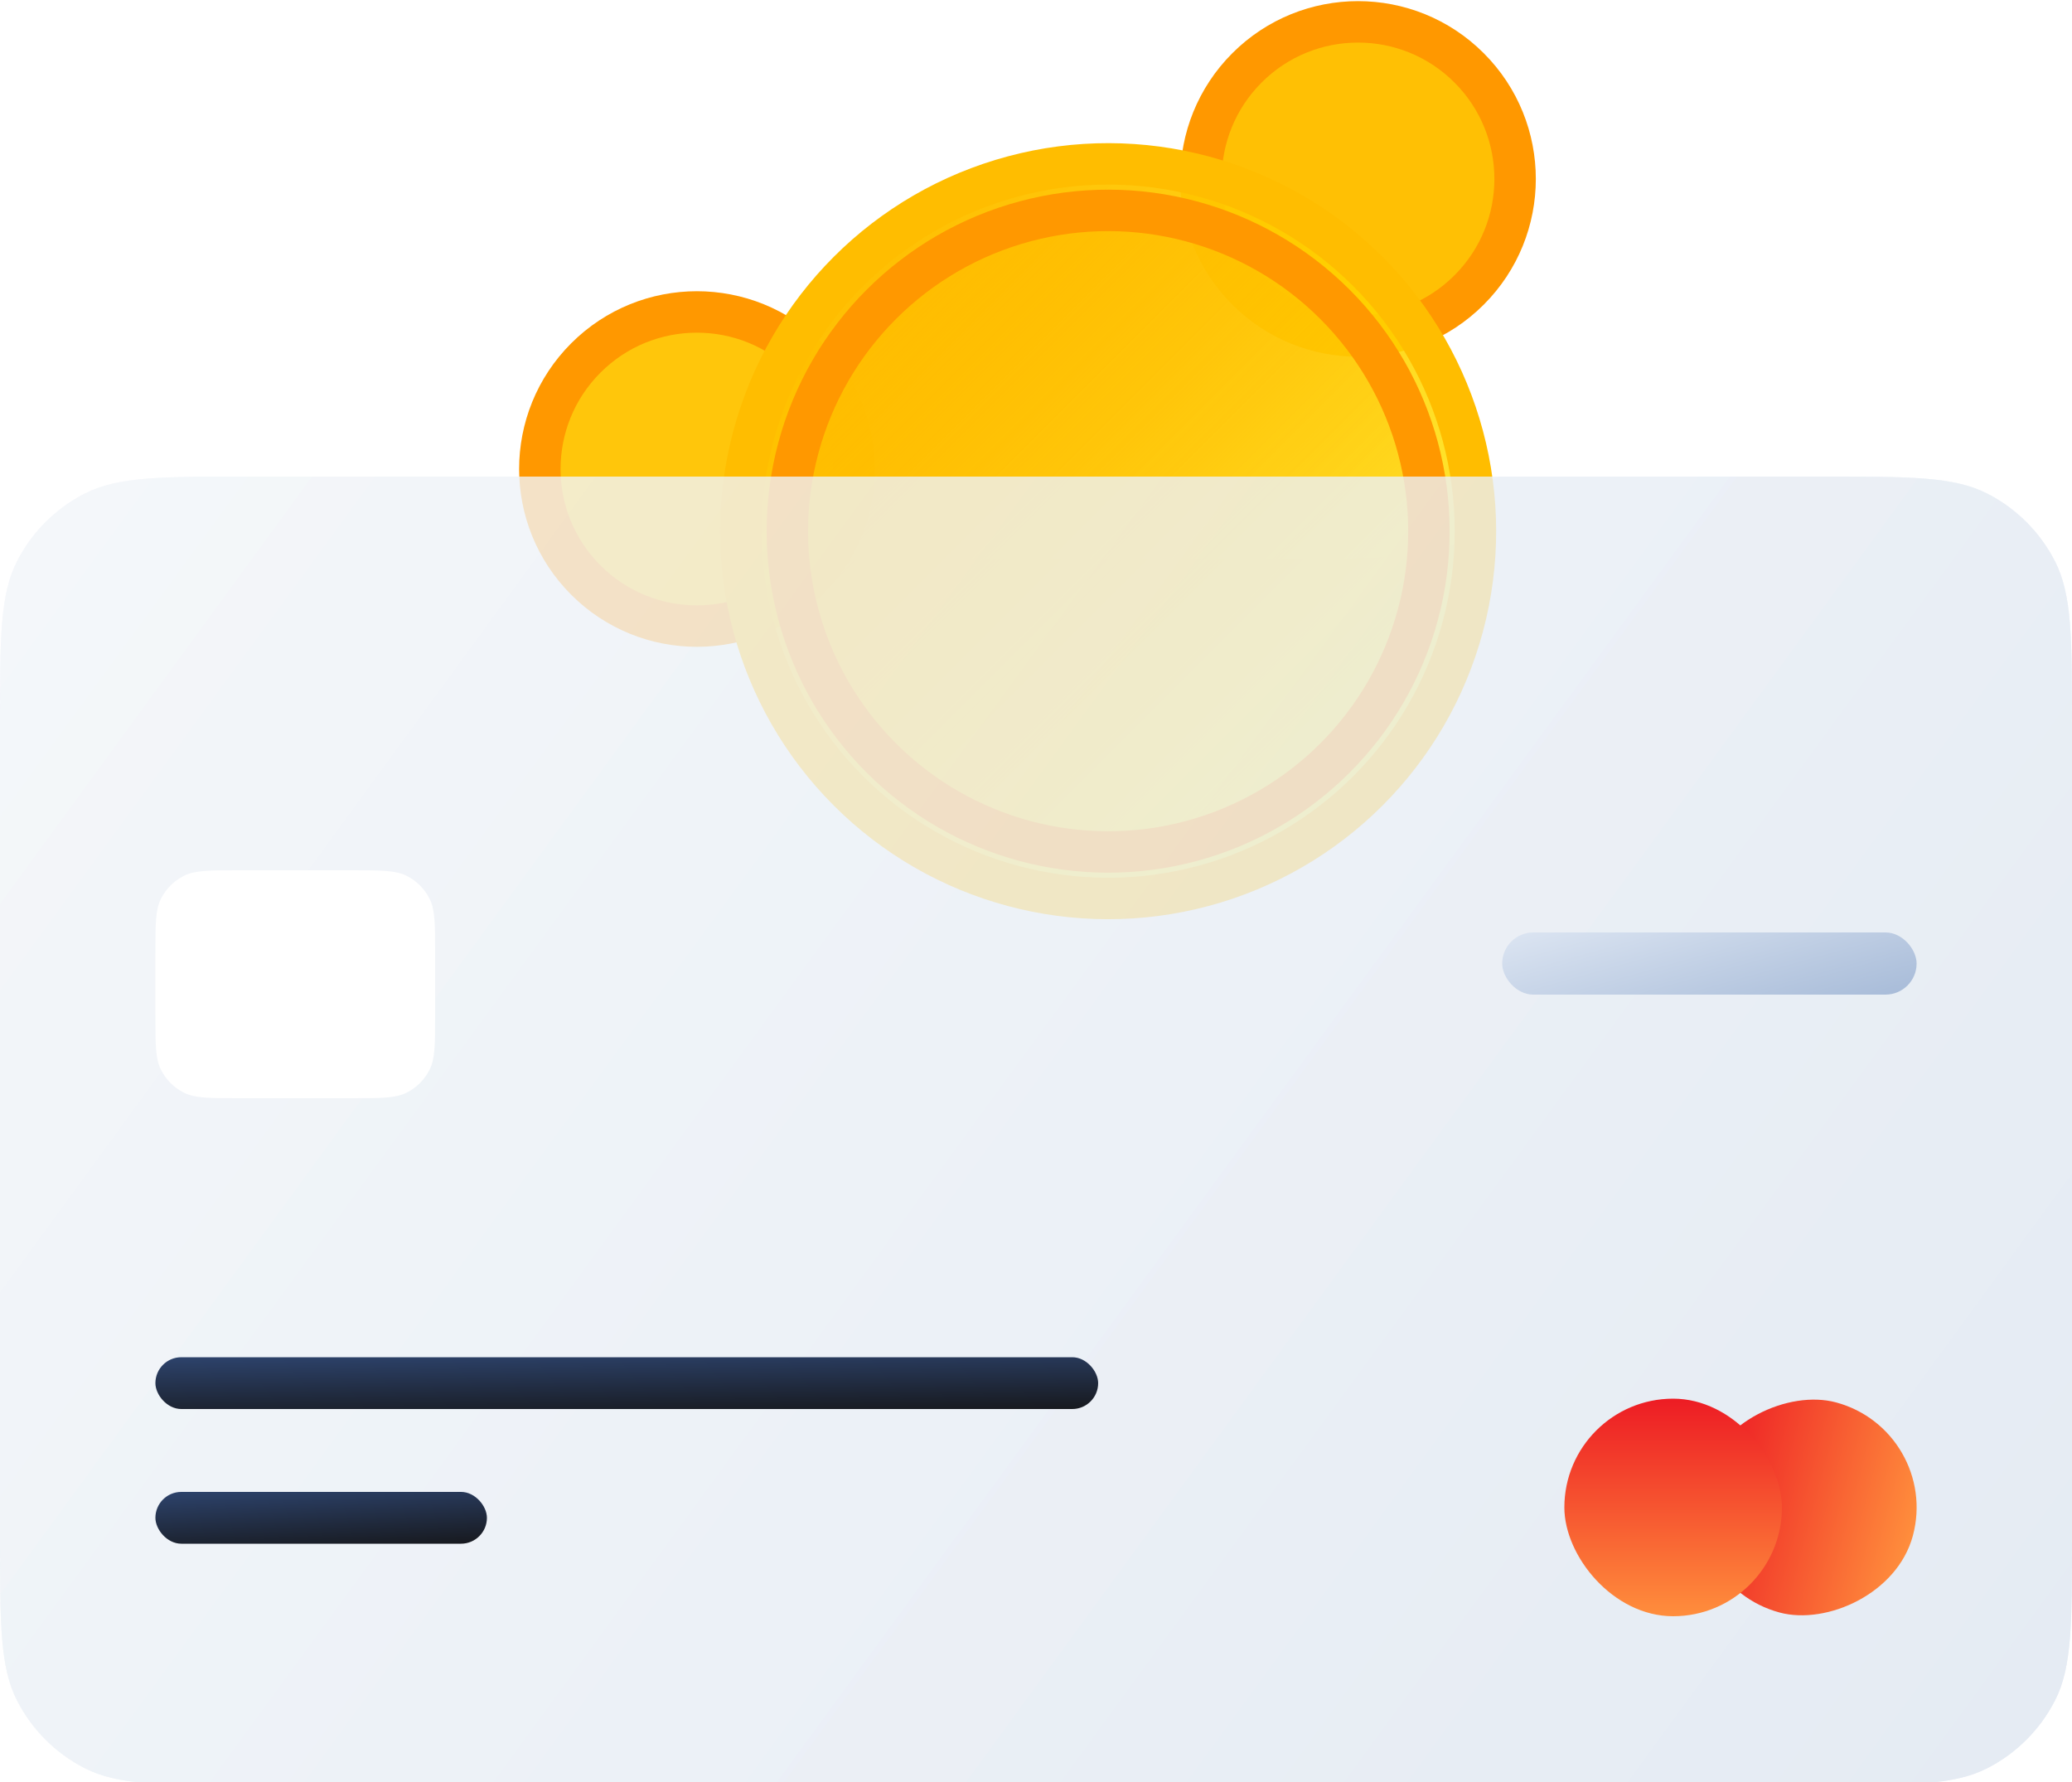 <svg width="200" height="172" viewBox="0 0 200 172" fill="none" xmlns="http://www.w3.org/2000/svg">
<g clip-path="url(#clip0_13449_20272)">
<path d="M0 70C0 61.599 0 57.399 1.635 54.19C3.073 51.368 5.368 49.073 8.19 47.635C11.399 46 15.598 46 23.996 46C33.927 46 45.126 46 53.81 46C54.853 46 55.374 46 55.766 46.176C56.151 46.35 56.381 46.546 56.614 46.899C56.85 47.257 56.955 47.904 57.163 49.198C58.057 54.742 63.758 54 99.5 54C136.104 54 141.924 54.742 142.834 49.198C143.047 47.901 143.153 47.253 143.39 46.895C143.624 46.543 143.852 46.349 144.238 46.176C144.629 46 145.149 46 146.19 46C154.874 46 166.073 46 176.004 46C184.402 46 188.601 46 191.81 47.635C194.632 49.073 196.927 51.368 198.365 54.19C200 57.399 200 61.599 200 70V148.309C200 156.709 200 160.91 198.365 164.119C196.927 166.941 194.632 169.236 191.81 170.674C188.601 172.309 184.401 172.309 176 172.309H24C15.599 172.309 11.399 172.309 8.19 170.674C5.368 169.236 3.073 166.941 1.635 164.119C0 160.91 0 156.709 0 148.309V70Z" fill="url(#paint0_linear_13449_20272)" fill-opacity="0.8"/>
<circle cx="131.085" cy="17.27" r="15.161" transform="rotate(-45 131.085 17.27)" fill="#FFC004" stroke="#FF9800" stroke-width="4"/>
<circle cx="67.269" cy="45.27" r="15.161" transform="rotate(-45 67.269 45.27)" fill="#FFC60B" stroke="#FF9800" stroke-width="4"/>
<circle cx="106.964" cy="51.27" r="35.452" transform="rotate(-45 106.964 51.27)" fill="url(#paint1_linear_13449_20272)" stroke="#FFBD00" stroke-width="4"/>
<circle cx="106.964" cy="51.27" r="30.963" transform="rotate(-45 106.964 51.27)" fill="url(#paint2_linear_13449_20272)" stroke="#FF9800" stroke-width="4"/>
<g filter="url(#filter0_b_13449_20272)">
<path d="M0 70C0 61.599 0 57.399 1.635 54.19C3.073 51.368 5.368 49.073 8.19 47.635C11.399 46 15.598 46 23.996 46C35.193 46 48.002 46 57 46C67.5 46 58 46 99.5 46C142 46 133.5 46 143 46C151.998 46 164.807 46 176.004 46C184.402 46 188.601 46 191.81 47.635C194.632 49.073 196.927 51.368 198.365 54.19C200 57.399 200 61.599 200 70V148.309C200 156.709 200 160.91 198.365 164.119C196.927 166.941 194.632 169.236 191.81 170.674C188.601 172.309 184.401 172.309 176 172.309H24C15.599 172.309 11.399 172.309 8.19 170.674C5.368 169.236 3.073 166.941 1.635 164.119C0 160.91 0 156.709 0 148.309V70Z" fill="url(#paint3_linear_13449_20272)" fill-opacity="0.8"/>
</g>
<g filter="url(#filter1_d_13449_20272)">
<path d="M15 90C15 87.2 15 85.8 15.545 84.73C16.024 83.789 16.789 83.024 17.73 82.545C18.8 82 20.2 82 23 82H34C36.8 82 38.2 82 39.27 82.545C40.211 83.024 40.976 83.789 41.455 84.73C42 85.8 42 87.2 42 90V96C42 98.8 42 100.2 41.455 101.27C40.976 102.211 40.211 102.976 39.27 103.455C38.2 104 36.8 104 34 104H23C20.2 104 18.8 104 17.73 103.455C16.789 102.976 16.024 102.211 15.545 101.27C15 100.2 15 98.8 15 96V90Z" fill="white"/>
</g>
<rect x="161.641" y="152.926" width="21" height="21" rx="10.5" transform="rotate(-75 161.641 152.926)" fill="url(#paint4_linear_13449_20272)"/>
<rect x="151" y="135" width="21" height="21" rx="10.5" fill="url(#paint5_linear_13449_20272)"/>
<rect x="145" y="90" width="40" height="6" rx="3" fill="url(#paint6_linear_13449_20272)"/>
<rect x="15" y="131" width="91" height="5" rx="2.5" fill="url(#paint7_linear_13449_20272)"/>
<rect x="15" y="144" width="32" height="5" rx="2.5" fill="url(#paint8_linear_13449_20272)"/>
</g>
<defs>
<filter id="filter0_b_13449_20272" x="-10" y="36" width="220" height="146.309" filterUnits="userSpaceOnUse" color-interpolation-filters="sRGB">
<feFlood flood-opacity="0" result="BackgroundImageFix"/>
<feGaussianBlur in="BackgroundImageFix" stdDeviation="5"/>
<feComposite in2="SourceAlpha" operator="in" result="effect1_backgroundBlur_13449_20272"/>
<feBlend mode="normal" in="SourceGraphic" in2="effect1_backgroundBlur_13449_20272" result="shape"/>
</filter>
<filter id="filter1_d_13449_20272" x="9" y="78" width="39" height="34" filterUnits="userSpaceOnUse" color-interpolation-filters="sRGB">
<feFlood flood-opacity="0" result="BackgroundImageFix"/>
<feColorMatrix in="SourceAlpha" type="matrix" values="0 0 0 0 0 0 0 0 0 0 0 0 0 0 0 0 0 0 127 0" result="hardAlpha"/>
<feOffset dy="2"/>
<feGaussianBlur stdDeviation="3"/>
<feComposite in2="hardAlpha" operator="out"/>
<feColorMatrix type="matrix" values="0 0 0 0 0 0 0 0 0 0.337 0 0 0 0 1 0 0 0 0.1 0"/>
<feBlend mode="normal" in2="BackgroundImageFix" result="effect1_dropShadow_13449_20272"/>
<feBlend mode="normal" in="SourceGraphic" in2="effect1_dropShadow_13449_20272" result="shape"/>
</filter>
<linearGradient id="paint0_linear_13449_20272" x1="0" y1="46" x2="200" y2="192" gradientUnits="userSpaceOnUse">
<stop stop-color="#F4F7FA"/>
<stop offset="1" stop-color="#E2E9F2"/>
</linearGradient>
<linearGradient id="paint1_linear_13449_20272" x1="106.964" y1="13.818" x2="106.964" y2="88.721" gradientUnits="userSpaceOnUse">
<stop stop-color="#FFBD00"/>
<stop offset="1" stop-color="#FFE600" stop-opacity="0.78"/>
</linearGradient>
<linearGradient id="paint2_linear_13449_20272" x1="106.964" y1="18.307" x2="106.964" y2="84.233" gradientUnits="userSpaceOnUse">
<stop stop-color="#FFBD00"/>
<stop offset="1" stop-color="#FFBD00" stop-opacity="0"/>
</linearGradient>
<linearGradient id="paint3_linear_13449_20272" x1="0" y1="46" x2="200" y2="192" gradientUnits="userSpaceOnUse">
<stop stop-color="#F4F7FA"/>
<stop offset="1" stop-color="#E2E9F2"/>
</linearGradient>
<linearGradient id="paint4_linear_13449_20272" x1="172.141" y1="152.926" x2="172.141" y2="173.926" gradientUnits="userSpaceOnUse">
<stop stop-color="#ED1C24"/>
<stop offset="1" stop-color="#FF8E3C"/>
</linearGradient>
<linearGradient id="paint5_linear_13449_20272" x1="161.5" y1="135" x2="161.5" y2="156" gradientUnits="userSpaceOnUse">
<stop stop-color="#ED1C24"/>
<stop offset="1" stop-color="#FF8E3C"/>
</linearGradient>
<linearGradient id="paint6_linear_13449_20272" x1="145" y1="90" x2="149.484" y2="105.963" gradientUnits="userSpaceOnUse">
<stop stop-color="#DCE5F2"/>
<stop offset="1" stop-color="#A7BBD8"/>
</linearGradient>
<linearGradient id="paint7_linear_13449_20272" x1="15" y1="131" x2="15.137" y2="137.827" gradientUnits="userSpaceOnUse">
<stop stop-color="#2D436C"/>
<stop offset="1" stop-color="#17191E"/>
</linearGradient>
<linearGradient id="paint8_linear_13449_20272" x1="15" y1="144" x2="15.389" y2="150.808" gradientUnits="userSpaceOnUse">
<stop stop-color="#2D436C"/>
<stop offset="1" stop-color="#17191E"/>
</linearGradient>
<clipPath id="clip0_13449_20272">
<rect width="200" height="172" fill="white"/>
</clipPath>
</defs>
</svg>

